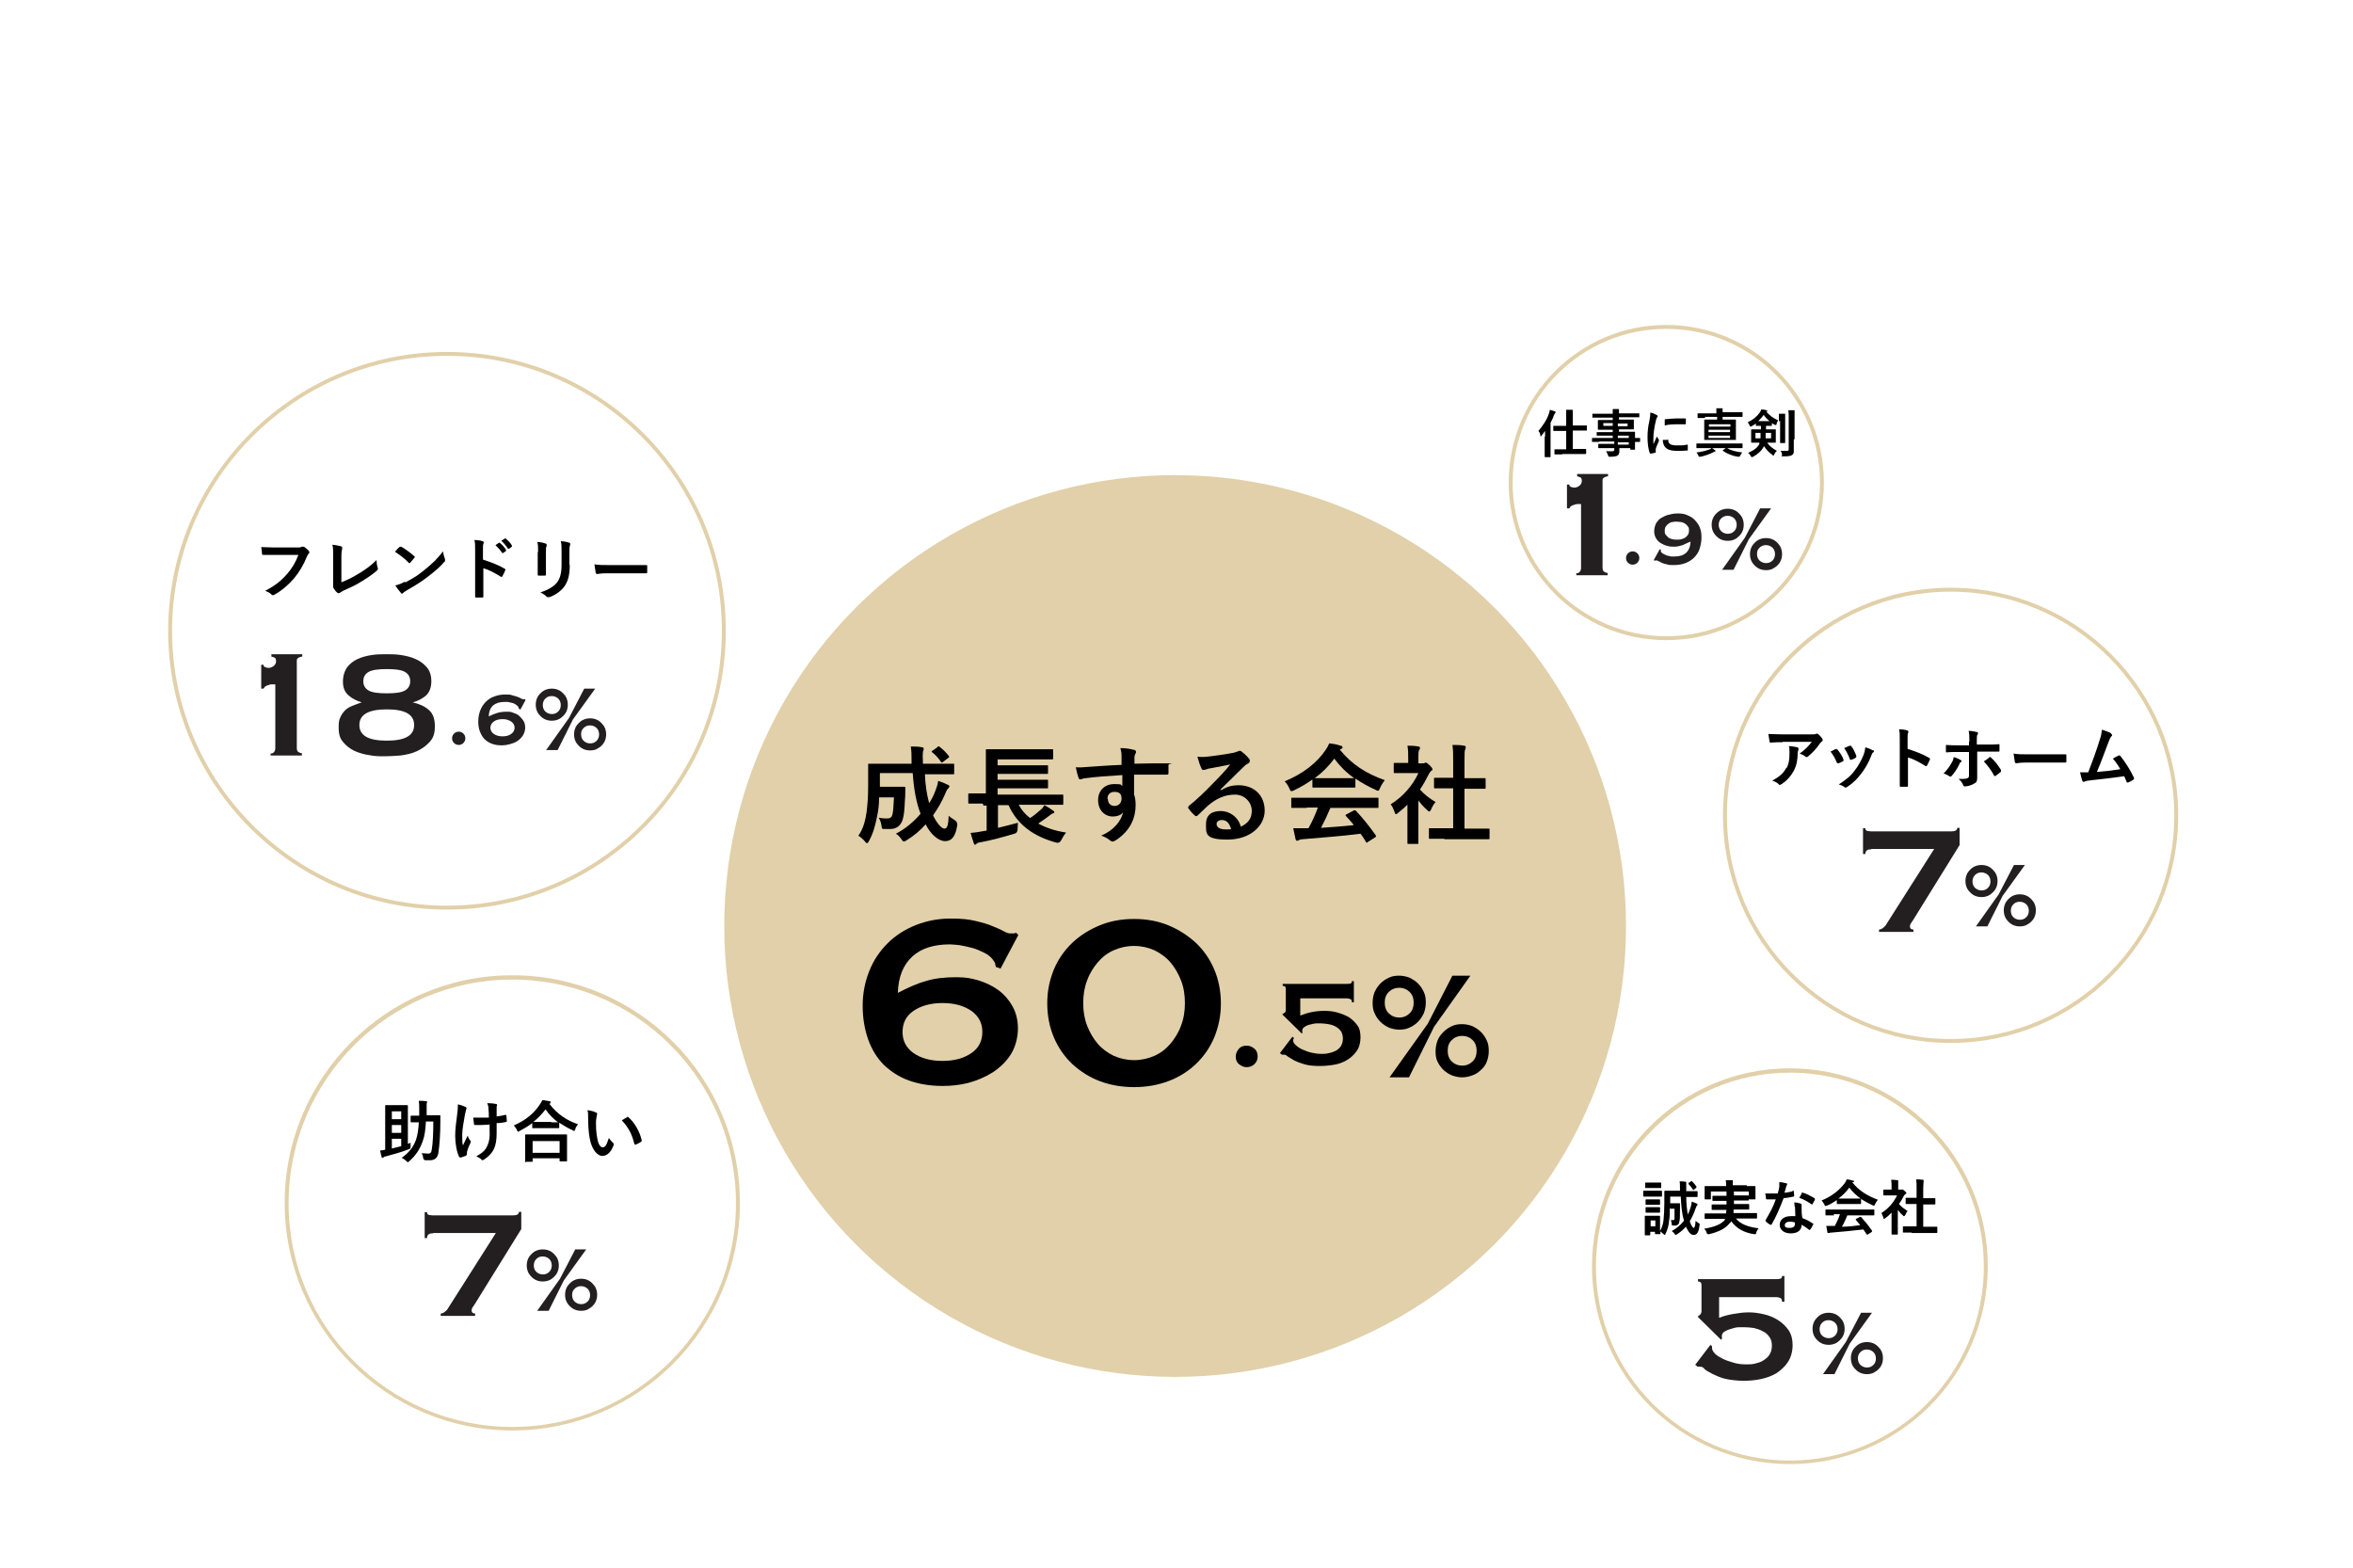 <?xml version="1.0" encoding="UTF-8"?>
<svg id="_レイヤー_2" xmlns="http://www.w3.org/2000/svg" version="1.1" viewBox="0 0 601.7 401">
  <!-- Generator: Adobe Illustrator 29.3.1, SVG Export Plug-In . SVG Version: 2.1.0 Build 151)  -->
  <defs>
    <style>
      .st0 {
        fill: #231f20;
      }

      .st1 {
        fill: #e1d0a9;
      }
    </style>
  </defs>
  <circle class="st1" cx="300.5" cy="236.8" r="115.3"/>
  <path d="M255.7,247.6l-1-.3c-.1-.3-.2-.5-.2-.8,0-.2-.2-.5-.4-.8-.5-.8-1.3-1.5-2.3-2-1-.5-2.1-1-3.2-1.3-1.1-.3-2.2-.5-3.2-.7-1-.1-1.9-.2-2.5-.2-4.1,0-7.3,1-9.6,3.1-2.3,2.1-3.6,5.2-3.7,9.3,2.5-1.3,4.9-2.4,7.1-3,2.2-.7,4.8-1,7.7-1s3.9.3,5.8.8c1.9.6,3.6,1.4,5.1,2.5,1.5,1.1,2.7,2.5,3.6,4.1.9,1.6,1.4,3.5,1.4,5.7s-.6,4.7-1.8,6.6c-1.2,1.9-2.8,3.4-4.6,4.6-1.9,1.2-4,2.1-6.2,2.7-2.3.6-4.5.8-6.7.8-3.2,0-6.1-.5-8.6-1.4-2.5-.9-4.6-2.3-6.4-4-1.8-1.8-3.1-4-4-6.5-.9-2.6-1.4-5.4-1.4-8.6s.6-6.2,1.7-8.9c1.1-2.8,2.7-5.1,4.7-7.1,2-2,4.4-3.5,7.1-4.6,2.8-1.1,5.7-1.7,8.9-1.7s4.7.2,6.4.6c1.7.4,3.2.8,4.3,1.3,1.2.5,2.2.9,2.9,1.3.7.4,1.3.6,1.7.6s.6,0,.9,0c.3,0,.5-.1.6-.2l.6.6-4.6,8.7h0ZM241,256.5c-3,0-5.5.7-7.4,2-1.9,1.3-2.8,3.1-2.8,5.4s.9,4,2.8,5.4c1.9,1.3,4.3,2,7.4,2s5.5-.7,7.4-2c1.9-1.3,2.8-3.1,2.8-5.4s-.9-4-2.8-5.4c-1.9-1.3-4.3-2-7.4-2Z"/>
  <path d="M290,235c3.1,0,6,.5,8.7,1.6,2.7,1.1,5,2.6,7.1,4.5,2,1.9,3.6,4.2,4.7,6.8,1.1,2.6,1.7,5.5,1.7,8.7s-.6,6-1.7,8.7c-1.1,2.6-2.7,4.9-4.7,6.8-2,1.9-4.4,3.4-7.1,4.4-2.7,1-5.6,1.5-8.7,1.5s-6-.5-8.7-1.5c-2.7-1-5-2.5-7.1-4.4-2-1.9-3.6-4.2-4.7-6.8-1.1-2.6-1.7-5.5-1.7-8.7s.6-6,1.7-8.7c1.1-2.6,2.7-4.9,4.7-6.8,2-1.9,4.4-3.4,7.1-4.5,2.7-1.1,5.6-1.6,8.7-1.6h0ZM290,241.9c-1.9,0-3.6.4-5.2,1.1-1.6.7-3,1.8-4.1,3.1-1.1,1.3-2.1,2.9-2.7,4.6-.7,1.8-1,3.7-1,5.8s.3,4,1,5.8c.7,1.8,1.6,3.3,2.7,4.6,1.1,1.3,2.5,2.3,4.1,3.1,1.6.7,3.3,1.1,5.2,1.1s3.6-.4,5.2-1.1c1.6-.7,3-1.8,4.1-3.1,1.1-1.3,2.1-2.9,2.7-4.6.7-1.8,1-3.7,1-5.8s-.3-4-1-5.8c-.7-1.8-1.6-3.3-2.7-4.6-1.1-1.3-2.5-2.3-4.1-3.1-1.6-.7-3.3-1.1-5.2-1.1h0Z"/>
  <path d="M316,270.2c0-.8.3-1.4.8-2s1.2-.8,2-.8,1.4.3,2,.8.8,1.2.8,2-.3,1.4-.8,1.9-1.2.8-2,.8-1.4-.3-2-.8-.8-1.2-.8-1.9Z"/>
  <path d="M330.7,265.8c0,0,0,.1,0,.2,0,0,0,.2,0,.2,0,.3.2.7.7,1.1.4.4,1,.8,1.7,1.1.7.3,1.4.6,2.3.8.9.2,1.7.3,2.5.3s1.2,0,1.9-.2c.6-.1,1.2-.3,1.8-.6.5-.3,1-.7,1.3-1.2.3-.5.5-1.1.5-1.9s-.2-1.4-.5-1.9c-.4-.5-.8-.9-1.4-1.2-.5-.3-1.2-.5-1.8-.6-.7-.1-1.3-.2-1.9-.2s-.7,0-1.2,0c-.5,0-1.1.2-1.6.3-.5.1-1,.3-1.4.6-.4.2-.6.6-.6,1s0,.3.1.4l-.2.3-5-4.9c.3-.2.5-.4.7-.5.1-.1.2-.3.2-.6v-5.5c0-.5-.3-.7-.8-.7v-.5h16.5c.3,0,.6,0,.8-.1.3,0,.4-.3.4-.6h.5v5.4h-.5c0-.5-.1-.7-.4-.8-.3-.1-.5-.2-.8-.2h-12v4.4c1-.4,2-.7,3-.9,1-.2,2.1-.3,3.2-.3s2.1.1,3.2.4c1.1.3,2.1.7,3,1.2.9.6,1.6,1.3,2.2,2.1s.8,1.9.8,3.1-.3,2.6-1,3.5c-.7,1-1.5,1.7-2.5,2.3-1,.6-2.1,1-3.4,1.2-1.2.2-2.4.3-3.6.3s-2.7-.1-3.7-.4c-1-.3-1.9-.6-2.7-1-.9-.5-1.5-.9-1.8-1.1-.3-.3-.6-.4-.8-.4s-.1,0-.2,0c-.1,0-.2,0-.4,0l-.5-.4,3.2-4.2.4.4h0Z"/>
  <path d="M357.8,249.5c.9,0,1.8.2,2.6.5.8.4,1.5.8,2.2,1.5.6.6,1.1,1.3,1.5,2.2.4.8.5,1.7.5,2.7s-.2,1.9-.5,2.7c-.4.8-.8,1.5-1.5,2.2s-1.3,1.1-2.2,1.5c-.8.4-1.7.5-2.6.5s-1.8-.2-2.6-.5c-.8-.4-1.5-.8-2.2-1.5s-1.1-1.3-1.5-2.2c-.4-.8-.5-1.7-.5-2.7s.2-1.9.5-2.7c.4-.8.8-1.5,1.5-2.2.6-.6,1.3-1.1,2.2-1.5.8-.4,1.7-.5,2.6-.5ZM357.8,252.6c-1.1,0-2,.4-2.7,1.1-.7.7-1,1.6-1,2.7s.3,2,1,2.7c.7.7,1.6,1.1,2.7,1.1s2-.4,2.7-1.1c.7-.7,1-1.6,1-2.7s-.3-2-1-2.7c-.7-.7-1.6-1.1-2.7-1.1ZM355.4,275.4l9.7-13.6,6.3-12.3h4.6l-9.3,13.1-6.4,12.9h-5ZM373.9,261.9c.9,0,1.8.2,2.6.5.8.4,1.5.8,2.2,1.5.6.6,1.1,1.3,1.5,2.2.4.8.5,1.7.5,2.7s-.2,1.9-.5,2.7-.8,1.5-1.5,2.1c-.6.6-1.3,1.1-2.2,1.4-.8.3-1.7.5-2.6.5s-1.8-.2-2.6-.5c-.8-.3-1.5-.8-2.2-1.4-.6-.6-1.1-1.3-1.5-2.1-.4-.8-.5-1.7-.5-2.7s.2-1.9.5-2.7.8-1.5,1.5-2.2c.6-.6,1.3-1.1,2.2-1.5.8-.4,1.7-.5,2.6-.5ZM373.9,264.9c-1.1,0-2,.4-2.7,1.1-.7.7-1,1.6-1,2.7s.3,2,1,2.7c.7.7,1.6,1.1,2.7,1.1s2-.4,2.7-1.1c.7-.7,1-1.6,1-2.7s-.3-2-1-2.7c-.7-.7-1.6-1.1-2.7-1.1Z"/>
  <path d="M236.5,197.7c.1,3,.5,5.5,1.1,7.7.7-1.1,1.2-2.1,1.6-3.2.3-.8.6-1.6.7-2.5,1,.3,1.9.7,2.5,1,.3.1.4.3.4.4s-.2.4-.4.6c-.2.2-.4.5-.7,1.3-.8,1.9-1.9,3.8-3.1,5.5,1,2.1,2.2,3.4,2.9,3.4s1-.8,1.1-3.3c.4.4,1,.8,1.5,1.1.5.3.7.7.7,1.2-.4,2.9-1.4,4.2-3.1,4.2s-3.7-1.7-5-4.3c-1.4,1.6-3.1,3-4.9,4.1-.3.2-.5.3-.7.3s-.3-.2-.6-.6c-.4-.6-.9-1.1-1.4-1.4,2.5-1.3,4.6-3.1,6.3-5.1-1.1-2.9-1.7-6.1-2-10.4h-8.4v3.5h3.9c1.7,0,2.1,0,2.3,0,.3,0,.3,0,.3.4,0,1,0,2.2-.1,3-.1,2.3-.2,3.8-.6,5.1-.5,1.4-1.5,2.3-3.2,2.3s-.9,0-1.4,0c-.6,0-.7,0-.8-.9-.1-.8-.4-1.5-.7-2,1,.2,1.6.2,2.2.2s1.1-.2,1.3-1c.2-.7.3-2.2.4-4.4h-3.8c0,1.9-.2,3.4-.5,4.8-.4,2-.9,4.2-2.1,6.4-.2.4-.3.5-.5.5s-.3-.1-.5-.4c-.5-.6-1.2-1.2-1.7-1.5,1.3-1.8,1.8-4,2.1-6,.2-1.7.4-3.6.4-6.6s0-5.3,0-5.5c0-.3,0-.3.3-.3s1.1,0,3.6,0h7.2v-.6c0-1.8,0-2.5-.2-3.8,1,0,2,0,2.9.2.3,0,.4.2.4.3s0,.4-.1.5c-.1.3-.2.9-.1,2.7v.7h4.1c2.6,0,3.5,0,3.6,0,.3,0,.3,0,.3.3v2.1c0,.3,0,.3-.3.3s-1.1,0-3.6,0h-4,0ZM239.7,191c.3-.2.4-.2.6,0,.8.6,1.6,1.4,2.3,2.3.2.2.2.3-.1.5l-1.3,1c-.2.1-.3.2-.4.2s-.1,0-.2-.2c-.7-1-1.4-1.8-2.2-2.4-.1-.1-.2-.2-.2-.2s0-.1.2-.2l1.3-.9h0Z"/>
  <path d="M251.3,205.5c-2.4,0-3.3,0-3.4,0-.2,0-.3,0-.3-.3v-2c0-.3,0-.3.3-.3s1,0,3.4,0h.8v-7.9c0-2,0-2.9,0-3.1,0-.3,0-.3.3-.3s1.1,0,3.8,0h9.1c2.6,0,3.5,0,3.7,0,.3,0,.3,0,.3.3v2c0,.2,0,.3-.3.3s-1.1,0-3.7,0h-10.2v1.5h9.1c2.5,0,3.4,0,3.5,0,.3,0,.3,0,.3.3v1.6c0,.3,0,.3-.3.3s-1,0-3.5,0h-9.1v1.5h9.1c2.5,0,3.3,0,3.5,0,.3,0,.3,0,.3.3v1.6c0,.3,0,.3-.3.3s-1,0-3.5,0h-9.1v1.6h13.1c2.4,0,3.2,0,3.4,0,.3,0,.3,0,.3.3v2c0,.3,0,.3-.3.3s-1,0-3.4,0h-7.7c.7,1.3,1.7,2.5,2.9,3.4,1.1-.7,2-1.5,2.8-2.2.4-.3.6-.7.9-1.1.9.5,1.5.9,2.2,1.4.2.1.3.2.3.4s-.1.2-.3.3c-.2,0-.5.2-1,.6-.8.6-1.7,1.3-2.8,2,2,1.1,4.4,1.9,7.1,2.3-.4.5-.8,1.1-1.2,1.9-.3.6-.7.8-1.2.7-6-1.6-10.1-4.7-12.3-9.6h-2.7v5.8c1.6-.4,3.3-.8,5.1-1.3,0,.5-.1,1.1-.1,1.7s-.3,1-.8,1.1c-3,.9-6,1.7-8.7,2.2-.4,0-.8.2-1,.4-.1.1-.2.2-.4.2s-.2-.1-.3-.4c-.3-.8-.6-1.9-.8-2.6,1.1-.1,2-.2,2.9-.4l1.2-.2v-6.4h-.8Z"/>
  <path d="M286.8,193.3c0-.8-.1-1.2-.3-2,1.2,0,2.5.2,3.2.4.5,0,.8.3.8.5s0,.4-.2.6c0,.2-.2.4-.2.8,0,.4,0,.7,0,1.7,2.9-.1,5.7-.1,8.3-.1s.4,0,.4.4c0,.7,0,1.4,0,2.1,0,.3-.1.4-.5.4-2.8,0-5.5,0-8.3,0,0,1.7,0,3.4,0,5.1.3.7.4,1.8.4,2.7,0,3.2-1.3,6.4-4.8,8.8-.5.3-.8.5-1.1.5s-.5-.2-.8-.4c-.6-.5-1.4-.9-2.1-1.1,3.2-1.4,5.1-3.7,5.6-6-.5.8-1.7,1.1-2.6,1.1-2.1,0-3.8-1.6-3.8-4.2s1.9-4.1,4.1-4.1,1.6.2,2.1.5c0-1,0-1.9,0-2.8-3.4.2-7.3.5-9.4.8-.6,0-1,.3-1.3.3s-.4-.1-.5-.4c-.2-.5-.5-1.6-.7-2.7,1,.1,1.9,0,3.3-.1,1.7-.1,5.2-.4,8.4-.5,0-.8,0-1.5,0-2.3h0ZM283.3,204.3c0,1.2.8,1.8,1.7,1.8s1.8-.6,1.8-1.9-.7-1.7-1.8-1.7-1.8.6-1.8,1.8h0Z"/>
  <path d="M312.4,202c1.5-.9,2.8-1.2,4.3-1.2,4,0,6.7,2.6,6.7,6.5s-3.7,7.4-9.5,7.4-5.5-1.5-5.5-4,1.7-3.3,3.8-3.3,4.4,1.4,5.1,4c1.9-.9,2.8-2.1,2.8-4.1s-1.7-4.1-4.3-4.1-4.8,1-7,2.9c-.8.7-1.5,1.5-2.4,2.3-.2.2-.3.3-.5.3s-.2,0-.4-.2c-.6-.5-1.2-1.2-1.6-1.8-.2-.2,0-.4.1-.6,2.1-1.7,4-3.5,6.4-6,1.7-1.7,3-3.1,4.2-4.6-1.6.3-3.6.7-5.2,1-.4,0-.7.2-1.1.3-.1,0-.4.1-.5.1-.3,0-.5-.1-.6-.5-.3-.6-.6-1.4-1-2.9.8.1,1.7.1,2.5,0,1.7-.2,4.1-.5,6.2-.9.7-.1,1.2-.3,1.5-.4.1,0,.4-.2.5-.2.3,0,.4,0,.6.2.8.6,1.4,1.2,1.8,1.7.2.2.3.4.3.7s-.2.5-.5.7c-.5.2-.7.4-1.2.9-2,1.9-3.8,3.8-5.9,5.8h0c0,0,0,0,0,0ZM312.4,209.7c-.8,0-1.3.5-1.3,1,0,.8.7,1.4,2.4,1.4s.8,0,1.3-.1c-.4-1.5-1.2-2.3-2.3-2.3h0Z"/>
  <path d="M335.8,199.2c-1.5,1.1-3.2,2.1-4.9,2.9-.3.2-.5.2-.7.2s-.3-.2-.5-.7c-.3-.7-.7-1.3-1.2-1.8,4.7-1.9,8.3-4.8,10.4-7.9.5-.7.7-1.1,1-1.8,1.1.1,2.1.3,2.9.6.3,0,.5.2.5.4s0,.3-.3.4c-.2,0-.3.2-.4.2,3.1,3.8,6.7,6.1,11.5,7.8-.5.7-.9,1.3-1.2,2-.2.5-.3.7-.5.7s-.3,0-.6-.2c-1.8-.8-3.6-1.8-5.2-2.9v2c0,.3,0,.3-.3.3s-.9,0-3.1,0h-4.2c-2.2,0-2.9,0-3.1,0-.3,0-.3,0-.3-.3v-2.1h0ZM334.1,206.6c-2.6,0-3.4,0-3.6,0-.3,0-.3,0-.3-.3v-2c0-.3,0-.3.3-.3s1,0,3.6,0h14.5c2.6,0,3.4,0,3.6,0,.3,0,.3,0,.3.3v2c0,.3,0,.3-.3.3s-1,0-3.6,0h-8.4c-.7,1.7-1.5,3.4-2.4,5.1,2.8-.2,5.8-.4,8.4-.7-.6-.8-1.3-1.5-2-2.3-.2-.2-.2-.3.2-.5l1.7-.9c.3-.2.4-.1.6,0,1.8,1.9,3.4,3.9,5.1,6.3.1.2.1.3-.1.5l-1.9,1.2c-.2.1-.2.2-.3.2s-.1,0-.2-.2c-.5-.8-.9-1.5-1.4-2.1-4.5.6-10.1,1-14.7,1.4-.4,0-.8.1-1,.2-.1.1-.3.2-.5.2s-.3-.1-.4-.4c-.2-.9-.4-1.8-.6-2.8,1,0,1.9,0,3,0,.3,0,.6,0,.9,0,1-1.8,1.8-3.6,2.4-5.3h-2.8,0ZM343.4,199c1.8,0,2.6,0,2.9,0-2-1.4-3.7-3.1-5.1-5-1.4,1.9-3.1,3.6-5,5,.2,0,1,0,3,0h4.2Z"/>
  <path d="M360.2,205.5c-.8.8-1.7,1.6-2.6,2.3-.3.2-.4.4-.6.4s-.3-.2-.4-.6c-.3-.8-.6-1.5-1-1.9,3.2-2,5.7-4.9,7.1-8h-3.1c-2.1,0-2.7,0-2.9,0-.3,0-.3,0-.3-.3v-2c0-.3,0-.3.3-.3s.8,0,2.9,0h.5v-1.1c0-1.4,0-2.3-.2-3.3,1,0,1.8,0,2.8.2.3,0,.4.2.4.3,0,.2,0,.4-.2.6-.2.3-.2.8-.2,2.2v1.2h1.1c.2,0,.4,0,.5-.1.1,0,.2-.1.3-.1.2,0,.4.2,1,.7.5.5.7.8.7,1s0,.3-.3.4c-.2.2-.4.4-.6.8-.7,1.4-1.4,2.7-2.3,4,1.1,1.2,2.3,2.2,4,3.2-.4.4-.8,1.1-1.1,1.8-.2.4-.3.6-.5.6s-.3-.1-.5-.3c-.9-.8-1.7-1.7-2.3-2.5v7.6c0,2,0,3.1,0,3.2,0,.3,0,.3-.3.3h-2.2c-.3,0-.3,0-.3-.3s0-1.2,0-3.2v-6.5h0ZM369.3,214.5c-2.6,0-3.5,0-3.6,0-.3,0-.3,0-.3-.3v-2.1c0-.3,0-.3.3-.3s1.1,0,3.6,0h2.3v-10.2h-1.2c-2.4,0-3.3,0-3.4,0-.2,0-.3,0-.3-.3v-2.1c0-.3,0-.3.3-.3s1,0,3.4,0h1.2v-4.3c0-1.9,0-2.9-.2-4.1,1,0,2.1,0,3,.2.2,0,.4.1.4.3,0,.2,0,.4-.1.6-.2.3-.2,1-.2,3v4.4h1.7c2.4,0,3.3,0,3.4,0,.3,0,.3,0,.3.3v2.1c0,.3,0,.3-.3.3s-1,0-3.4,0h-1.7v10.2h2.5c2.6,0,3.5,0,3.6,0,.3,0,.3,0,.3.3v2.1c0,.3,0,.3-.3.3s-1,0-3.6,0h-7.6,0Z"/>
  <path class="st1" d="M426.1,163.7c-22.2,0-40.3-18.1-40.3-40.3s18.1-40.3,40.3-40.3,40.3,18.1,40.3,40.3-18.1,40.3-40.3,40.3ZM426.1,84.1c-21.7,0-39.3,17.6-39.3,39.3s17.6,39.3,39.3,39.3,39.3-17.6,39.3-39.3-17.6-39.3-39.3-39.3Z"/>
  <path class="st0" d="M403,146.6c.3,0,.6,0,.9-.3.2-.2.4-.5.4-1.1v-16.3c-.2,0-.5,0-.8,0-.3,0-.6,0-.9.2-.3,0-.6.2-.8.3-.2.1-.4.4-.5.6h-.6v-6.1h.6c0,.3.1.5.4.6.3.1.6.2.8.2.6,0,1-.2,1.4-.5.4-.3.6-.8.6-1.2s-.1-.7-.3-.9c-.2-.1-.5-.2-.9-.3v-.6h7.9v.6c-.4,0-.7.2-1,.3-.3.2-.4.4-.4.7v22.3c0,.6.1.9.4,1.1.3.2.6.3.9.3v.6h-8v-.6h0Z"/>
  <path class="st0" d="M415.8,142.7c0-.5.2-.9.5-1.2s.7-.5,1.2-.5.9.2,1.2.5.5.7.5,1.2-.2.9-.5,1.2-.7.5-1.2.5-.9-.2-1.2-.5-.5-.7-.5-1.2Z"/>
  <path class="st0" d="M424.4,140.5h.3c0,.2,0,.3,0,.4,0,.1,0,.2.1.3.2.2.4.4.7.5.3.2.6.3.9.4.3,0,.6.2,1,.2.3,0,.6,0,.9,0,2.5,0,3.9-1.3,4-3.8-.7.3-1.4.6-2,.9-.7.2-1.4.4-2.1.4s-1.2,0-1.8-.2c-.6-.1-1.2-.4-1.7-.7-.5-.3-.9-.7-1.2-1.2-.3-.5-.5-1.1-.5-1.8s.2-1.5.5-2.1c.4-.6.8-1.1,1.4-1.4s1.2-.7,2-.8c.7-.2,1.4-.3,2.2-.3s1.7.1,2.5.5c.7.3,1.4.7,1.9,1.3s1,1.2,1.2,1.9c.3.7.4,1.6.4,2.5s-.2,2-.5,2.9c-.3.9-.8,1.6-1.4,2.2-.6.6-1.4,1.1-2.2,1.4s-1.8.5-2.9.5-1.4,0-1.9-.2c-.5-.1-.9-.2-1.3-.4-.3-.2-.6-.3-.8-.4s-.4-.2-.5-.2-.3,0-.5.1l-.2-.2,1.5-2.7h0ZM428.8,133.4c-.4,0-.8,0-1.1.1-.4,0-.7.2-1,.4-.3.2-.5.4-.7.7-.2.3-.3.6-.3,1.1s0,.8.3,1.1.4.5.7.7c.3.2.6.3,1,.4s.8.1,1.1.1.8,0,1.1-.1.7-.2,1-.4c.3-.2.5-.4.7-.7s.3-.6.3-1.1,0-.8-.3-1.1c-.2-.3-.4-.5-.7-.7-.3-.2-.6-.3-1-.4-.4,0-.8-.1-1.1-.1Z"/>
  <path class="st0" d="M441.8,130.1c.6,0,1.1.1,1.6.3s.9.5,1.3.9c.4.4.7.8.9,1.3.2.5.3,1,.3,1.6s-.1,1.1-.3,1.6c-.2.5-.5.9-.9,1.3-.4.4-.8.7-1.3.9-.5.2-1,.3-1.6.3s-1.1-.1-1.6-.3c-.5-.2-.9-.5-1.3-.9-.4-.4-.7-.8-.9-1.3-.2-.5-.3-1-.3-1.6s.1-1.1.3-1.6c.2-.5.5-.9.9-1.3.4-.4.8-.7,1.3-.9.5-.2,1-.3,1.6-.3ZM441.8,131.9c-.7,0-1.2.2-1.7.7-.4.4-.6,1-.6,1.6s.2,1.2.6,1.6c.4.4,1,.7,1.7.7s1.2-.2,1.7-.7c.4-.4.6-1,.6-1.6s-.2-1.2-.6-1.6c-.4-.4-1-.7-1.7-.7ZM440.3,145.8l5.9-8.3,3.9-7.5h2.8l-5.7,7.9-3.9,7.8h-3ZM451.6,137.6c.6,0,1.1.1,1.6.3.5.2.9.5,1.3.9.4.4.7.8.9,1.3.2.5.3,1,.3,1.6s-.1,1.1-.3,1.6-.5.9-.9,1.3c-.4.4-.8.6-1.3.9-.5.2-1,.3-1.6.3s-1.1-.1-1.6-.3-.9-.5-1.3-.9c-.4-.4-.7-.8-.9-1.3s-.3-1-.3-1.6.1-1.1.3-1.6c.2-.5.5-.9.9-1.3.4-.4.8-.7,1.3-.9s1-.3,1.6-.3ZM451.6,139.4c-.7,0-1.2.2-1.7.7s-.6,1-.6,1.6.2,1.2.6,1.6c.4.4,1,.7,1.7.7s1.2-.2,1.7-.7c.4-.4.6-1,.6-1.6s-.2-1.2-.6-1.6c-.4-.4-1-.7-1.7-.7Z"/>
  <path d="M395.1,111.6c0-.4,0-.9,0-1.4-.3.4-.6.8-.9,1.2,0,.1-.2.2-.2.2s-.1,0-.1-.2c0-.5-.3-1-.5-1.2,1.1-1.3,2.2-2.9,2.7-4.5.1-.3.2-.6.2-.9.5.1,1,.3,1.3.4.1,0,.2.1.2.2s0,.2-.1.2c0,0-.1.2-.3.5-.2.6-.5,1.3-.9,2v6.7c0,1.3,0,2,0,2,0,.1,0,.1-.2.1h-1.1c-.1,0-.2,0-.2-.1s0-.7,0-2v-3.1h0ZM399.4,116.2c-1.3,0-1.7,0-1.8,0-.1,0-.1,0-.1-.2v-1c0-.1,0-.1.1-.1s.5,0,1.8,0h1.1v-4.7h-1.4c-1.3,0-1.8,0-1.8,0-.1,0-.1,0-.1-.2v-1c0-.1,0-.1.1-.1s.5,0,1.8,0h1.4v-2.1c0-.9,0-1.4,0-2,.5,0,1.1,0,1.5,0,.1,0,.2,0,.2.1,0,0,0,.2,0,.3,0,.2,0,.5,0,1.5v2.1h1.7c1.3,0,1.8,0,1.8,0,.1,0,.1,0,.1.1v1c0,.1,0,.2-.1.2s-.5,0-1.8,0h-1.7v4.7h1.4c1.3,0,1.7,0,1.8,0,.1,0,.2,0,.2.1v1c0,.1,0,.2-.2.2s-.5,0-1.8,0h-4,0Z"/>
  <path d="M408.8,113c-1.2,0-1.6,0-1.6,0-.1,0-.1,0-.1-.1v-.8c0-.1,0-.1.1-.1s.5,0,1.6,0h3.6v-.6h-2.2c-1.3,0-1.7,0-1.8,0-.1,0-.1,0-.1-.1v-.7c0-.1,0-.1.1-.1s.5,0,1.8,0h2.2v-.6h-1.7c-1.3,0-1.8,0-1.9,0-.1,0-.2,0-.2-.2s0-.3,0-.7v-.7c0-.4,0-.6,0-.7,0-.1,0-.2.2-.2s.5,0,1.9,0h1.7v-.6h-3.4c-1.2,0-1.6,0-1.7,0-.1,0-.1,0-.1-.1v-.8c0-.1,0-.1.1-.1s.5,0,1.7,0h3.4c0-.5,0-.9,0-1.2.5,0,.9,0,1.4,0,.1,0,.2,0,.2.1s0,.2,0,.3c0,.1,0,.3,0,.7h3.4c1.2,0,1.6,0,1.7,0,.1,0,.1,0,.1.1v.8c0,.1,0,.1-.1.1s-.5,0-1.7,0h-3.4v.6h1.8c1.3,0,1.8,0,1.9,0,.1,0,.1,0,.1.2s0,.3,0,.7v.7c0,.4,0,.6,0,.7,0,.1,0,.2-.1.2s-.6,0-1.9,0h-1.8v.6h2.2c1.3,0,1.8,0,1.8,0,.1,0,.1,0,.1.1s0,.4,0,1.2v.3c.8,0,1.1,0,1.2,0,.1,0,.1,0,.1.1v.8c0,.1,0,.1-.1.1s-.4,0-1.2,0v.7c0,.8,0,1.1,0,1.2,0,.1,0,.1-.1.1h-1c-.1,0-.1,0-.1-.1v-.3h-2.8c0,.2,0,.5,0,.7,0,.6-.1,1-.5,1.2-.3.2-.9.3-1.9.3-.4,0-.4,0-.5-.4-.1-.3-.3-.7-.5-1,.5,0,.9,0,1.4,0,.6,0,.7-.1.7-.5v-.3h-2.2c-1.3,0-1.8,0-1.8,0-.1,0-.1,0-.1-.2v-.7c0-.1,0-.2.1-.2s.5,0,1.8,0h2.2v-.6h-3.6ZM412.4,108.9v-.7h-2.4v.7h2.4ZM416.2,108.3h-2.5v.7h2.5v-.7ZM413.7,111.4v.6h2.8v-.6h-2.8ZM416.5,113.7v-.6h-2.8v.6h2.8Z"/>
  <path d="M423.6,106.1c.2.1.3.2.3.3s0,.1-.2.4c-.1.2-.2.4-.3.9-.4,1.7-.6,3.3-.6,4.3s0,1.1,0,1.6c.3-.6.5-1.1.9-2,.1.3.3.5.5.8,0,0,0,.1,0,.2,0,0,0,.1,0,.2-.3.7-.6,1.3-.8,2,0,0,0,.2,0,.4s0,.3,0,.4,0,.1-.2.2c-.3,0-.7.2-1.1.2,0,0-.1,0-.2-.1-.4-.9-.6-2.6-.6-4s.1-2.7.5-4.4c.2-1,.2-1.4.2-2,.6.1,1,.3,1.4.5h0ZM426.5,112.4c.1,0,.1,0,.1.2,0,.9.7,1.3,2.2,1.3s1.7,0,2.6-.2c.1,0,.2,0,.2.2,0,.3,0,.8,0,1.1s0,.2-.2.2c-.9.1-1.6.1-2.2.1-2,0-2.9-.3-3.5-1.1-.3-.4-.5-1.1-.5-1.7h1.2q0-.1,0-.1ZM425.7,107.4c0-.2,0-.2.2-.2.8-.1,2.3-.2,2.9-.2s1.4,0,2,0c.3,0,.3,0,.3.2,0,.4,0,.8,0,1.1,0,.1,0,.2-.2.2-.8,0-1.5,0-2.2,0s-1.8,0-3,.3c0-.7,0-1.1,0-1.3h0Z"/>
  <path d="M435.6,114.6c-1.2,0-1.6,0-1.7,0-.1,0-.1,0-.1-.2v-.9c0-.1,0-.1.1-.1s.5,0,1.7,0h8.2c1.2,0,1.6,0,1.7,0,.1,0,.1,0,.1.1v.9c0,.1,0,.2-.1.2s-.5,0-1.7,0h-2.1c.9.6,2.2.9,3.8,1.1-.2.3-.4.6-.5.8-.1.3-.2.3-.3.3s-.2,0-.3,0c-1.4-.2-2.8-.8-3.8-1.5-.1,0-.1,0,0-.2l.7-.5h-3.5c.2.1.5.3.7.5.1,0,.2.2.2.2s0,.1-.2.2c-.1,0-.3.1-.5.2-.7.4-1.9.8-3.1,1.1-.1,0-.3,0-.3,0-.1,0-.2,0-.3-.3-.1-.3-.3-.6-.5-.8,1.2-.1,2.6-.5,3.4-.8.1,0,.3-.1.4-.3h-1.9,0ZM435.9,106.9c-1.2,0-1.6,0-1.7,0-.1,0-.1,0-.1-.2v-.9c0-.1,0-.1.1-.1s.5,0,1.7,0h3c0-.5,0-.9,0-1.3.5,0,1,0,1.4,0,.1,0,.2,0,.2.1s0,.1,0,.2c0,.1,0,.3,0,.7h0c0,0,3.3,0,3.3,0,1.2,0,1.6,0,1.7,0,.1,0,.1,0,.1.1v.9c0,.1,0,.2-.1.2s-.5,0-1.7,0h-3.3v.7h1.5c1.3,0,1.7,0,1.8,0,.1,0,.1,0,.1.1s0,.5,0,1.3v2.4c0,.9,0,1.2,0,1.3,0,.1,0,.1-.1.1s-.5,0-1.8,0h-4.2c-1.3,0-1.8,0-1.8,0-.1,0-.2,0-.2-.1s0-.5,0-1.3v-2.4c0-.9,0-1.2,0-1.3,0-.1,0-.1.2-.1s.5,0,1.8,0h1.3v-.7h-3ZM437,108.5v.6h5.5v-.6h-5.5ZM442.4,110.5v-.6h-5.5v.6h5.5ZM442.4,111.4h-5.5v.6h5.5v-.6Z"/>
  <path d="M451.6,105.2c.9,1,1.6,1.6,3.1,2.3-.2.3-.3.5-.4.9,0,.2-.1.3-.2.3s-.2,0-.3-.1c-.3-.1-.5-.3-.7-.4v.6c0,.1,0,.1-.1.1s-.4,0-1.2,0h-.2v.9h.7c1.2,0,1.6,0,1.7,0,.1,0,.1,0,.1.1s0,.3,0,1v1.2c0,.7,0,.9,0,1,0,.1,0,.1-.1.1s-.5,0-1.7,0h-.4c.6.9,1.4,1.5,2.5,2.1-.3.2-.5.5-.7.9-.1.2-.1.3-.2.3s-.1,0-.3-.2c-.9-.6-1.6-1.4-2.1-2.2-.6,1.1-1.5,2-2.8,2.7-.1,0-.2.1-.3.1-.1,0-.2,0-.3-.3-.2-.3-.4-.6-.7-.8,1.5-.6,2.5-1.4,2.9-2.3v-.3c.1,0-.3,0-.3,0-1.2,0-1.6,0-1.6,0-.1,0-.2,0-.2-.1s0-.3,0-1v-1.2c0-.7,0-.9,0-1,0-.1,0-.1.2-.1s.5,0,1.6,0h.7v-.9c-.8,0-1.1,0-1.2,0-.1,0-.1,0-.1-.1v-.5c-.4.3-.7.5-1.1.7-.1,0-.2.1-.3.1s-.1,0-.2-.3c-.1-.3-.3-.6-.5-.8,1.3-.6,2.4-1.5,3.1-2.5.2-.3.3-.5.4-.8.5,0,.9.1,1.3.2.1,0,.2,0,.2.2s0,.1-.1.2h0c0,0,0,0,0,0ZM450.2,112.1c0-.4,0-.9,0-1.4h-1.3v1.4h1.2ZM452.5,107.7c-.5-.4-1-.9-1.5-1.6-.4.6-.9,1.1-1.4,1.6h2.9ZM452.8,110.7h-1.3c0,.5,0,.9,0,1.4h1.4v-1.4h0ZM454.9,107.8c0-.9,0-1.3,0-2,.5,0,.9,0,1.4,0,.1,0,.2,0,.2.1s0,.2,0,.3c0,.2,0,.5,0,1.4v3.7c0,1.1,0,1.7,0,1.8,0,.1,0,.2-.1.2h-1.1c-.1,0-.1,0-.1-.2s0-.6,0-1.8v-3.7h0ZM458.7,112.4c0,.9,0,2,0,2.7s0,1-.5,1.3c-.4.2-.8.3-2,.3s-.4-.1-.5-.4c0-.4-.2-.8-.4-1,.5,0,.9,0,1.5,0s.6-.1.6-.5v-8c0-.9,0-1.3-.1-1.9.5,0,.9,0,1.4,0,.1,0,.2,0,.2.1,0,.1,0,.2,0,.3,0,.2,0,.4,0,1.3v5.7h0Z"/>
  <path class="st1" d="M457.7,374.4c-27.9,0-50.6-22.7-50.6-50.6s22.7-50.6,50.6-50.6,50.6,22.7,50.6,50.6-22.7,50.6-50.6,50.6ZM457.7,274.3c-27.3,0-49.6,22.2-49.6,49.6s22.2,49.6,49.6,49.6,49.6-22.2,49.6-49.6-22.2-49.6-49.6-49.6Z"/>
  <path class="st0" d="M437.8,344.3c0,0,0,.1,0,.2,0,0,0,.2,0,.3,0,.4.3.9.8,1.4.5.5,1.2.9,2,1.3.8.4,1.8.7,2.8,1,1,.3,2.1.4,3.1.4s1.5,0,2.3-.2,1.5-.4,2.1-.8c.6-.4,1.2-.8,1.6-1.5.4-.6.6-1.4.6-2.3s-.2-1.7-.7-2.3c-.4-.6-1-1.1-1.7-1.4-.7-.4-1.4-.6-2.2-.8-.8-.1-1.6-.2-2.3-.2s-.8,0-1.5,0c-.7,0-1.3.2-2,.4-.7.2-1.2.4-1.7.7-.5.3-.7.7-.7,1.2s0,.3.1.5l-.3.4-6-5.9c.4-.3.7-.5.8-.7s.2-.4.2-.7v-6.7c0-.6-.3-.9-.9-.9v-.6h20c.4,0,.7,0,1-.1.3,0,.5-.3.5-.7h.6v6.6h-.6c0-.6-.2-.9-.5-1-.3-.1-.6-.2-1-.2h-14.6v5.3c1.2-.5,2.5-.8,3.7-1,1.2-.2,2.5-.4,3.9-.4s2.6.2,3.9.5c1.3.3,2.5.8,3.6,1.5s2,1.6,2.7,2.6c.7,1.1,1,2.3,1,3.8s-.4,3.1-1.2,4.3c-.8,1.2-1.8,2.1-3,2.9-1.2.7-2.6,1.2-4.1,1.5-1.5.3-2.9.4-4.3.4s-3.3-.2-4.6-.5c-1.3-.3-2.3-.8-3.2-1.2-1.1-.6-1.9-1-2.2-1.4s-.7-.5-1-.5-.2,0-.3,0c-.1,0-.3,0-.4,0l-.6-.5,3.9-5.1.4.4h0Z"/>
  <path class="st0" d="M467.6,335.7c.6,0,1.1.1,1.6.3.5.2.9.5,1.3.9s.7.8.9,1.3c.2.5.3,1,.3,1.6s-.1,1.1-.3,1.6c-.2.5-.5.9-.9,1.3-.4.4-.8.7-1.3.9-.5.2-1,.3-1.6.3s-1.1-.1-1.6-.3c-.5-.2-.9-.5-1.3-.9-.4-.4-.7-.8-.9-1.3-.2-.5-.3-1-.3-1.6s.1-1.1.3-1.6c.2-.5.5-.9.9-1.3s.8-.7,1.3-.9c.5-.2,1-.3,1.6-.3ZM467.6,337.6c-.7,0-1.2.2-1.7.7-.4.4-.6,1-.6,1.6s.2,1.2.6,1.6c.4.4,1,.7,1.7.7s1.2-.2,1.7-.7c.4-.4.6-1,.6-1.6s-.2-1.2-.6-1.6c-.4-.4-1-.7-1.7-.7ZM466.1,351.5l5.9-8.3,3.9-7.5h2.8l-5.7,7.9-3.9,7.8h-3ZM477.4,343.2c.6,0,1.1.1,1.6.3.5.2.9.5,1.3.9s.7.8.9,1.3c.2.5.3,1,.3,1.6s-.1,1.1-.3,1.6-.5.9-.9,1.3c-.4.4-.8.6-1.3.9-.5.2-1,.3-1.6.3s-1.1-.1-1.6-.3-.9-.5-1.3-.9c-.4-.4-.7-.8-.9-1.3s-.3-1-.3-1.6.1-1.1.3-1.6c.2-.5.5-.9.9-1.3s.8-.7,1.3-.9,1-.3,1.6-.3ZM477.4,345.1c-.7,0-1.2.2-1.7.7s-.6,1-.6,1.6.2,1.2.6,1.6c.4.4,1,.7,1.7.7s1.2-.2,1.7-.7c.4-.4.6-1,.6-1.6s-.2-1.2-.6-1.6c-.4-.4-1-.7-1.7-.7Z"/>
  <path d="M423.2,304.5c1.2,0,1.5,0,1.6,0,.2,0,.2,0,.2.2v1.1c0,.2,0,.2-.2.2s-.5,0-1.6,0h-1.2c-1.2,0-1.5,0-1.6,0-.2,0-.2,0-.2-.2v-1.1c0-.2,0-.2.2-.2s.5,0,1.6,0h1.2ZM427,308.8c0,1.3,0,2.4-.2,3.5-.1,1.2-.4,2.2-.9,3.2,0,.2-.2.3-.2.3s-.1,0-.3-.2c-.3-.3-.6-.5-.8-.7,0,.4,0,.5,0,.5,0,.2,0,.2-.2.2h-1c-.2,0-.2,0-.2-.2v-.4h-1.2v.7c0,.1,0,.2-.2.2h-1c-.2,0-.2,0-.2-.2s0-.4,0-2.2v-1c0-1,0-1.3,0-1.4,0-.2,0-.2.2-.2s.4,0,1.4,0h.7c1,0,1.3,0,1.4,0,.2,0,.2,0,.2.2s0,.5,0,1.2v2.5c.5-.9.8-1.8.9-2.9.1-1.1.2-2.5.2-4.3s0-2.9,0-2.9c0-.2,0-.2.2-.2s.6,0,2,0h1.8c0-.2,0-.4,0-.6,0-.7,0-1.4-.1-1.8.6,0,1,0,1.5.1.1,0,.2,0,.2.2s0,.2,0,.3c0,.2,0,.6,0,1.2v.7h.7c1.4,0,1.9,0,2,0,.2,0,.2,0,.2.2v1.1c0,.2,0,.2-.2.2s-.6,0-2,0h-.7c0,1.7.2,3.3.4,4.5.3-.6.5-1.2.7-1.8.2-.6.2-.9.3-1.5.4.1.9.3,1.3.5.1,0,.2.2.2.2s0,.2-.2.3c0,.1-.2.4-.3.7-.4,1.2-.9,2.3-1.5,3.3.4,1.2.8,1.7,1,1.7s.4-.4.5-1.8c.2.2.5.4.8.6.3.2.3.2.2.5-.2,1.9-.7,2.5-1.5,2.5s-1.3-.7-2-2.1c-.6.7-1.3,1.3-2.2,1.9-.2.1-.3.2-.4.2s-.2-.1-.3-.3c-.2-.3-.5-.5-.7-.7,1.3-.7,2.3-1.6,3.1-2.6v-.2c-.5-1.4-.7-3.8-.8-6h-2.7v1.7h1.4c.6,0,.8,0,.9,0,.2,0,.2,0,.2.2,0,.3,0,.7,0,1.1,0,2,0,3-.2,3.5,0,.5-.3.7-.8.9-.3,0-.5,0-.8,0-.2,0-.3,0-.3-.3,0-.4-.2-.8-.2-1.1.2,0,.4,0,.6,0s.3-.1.3-.3c0-.4,0-1.3,0-2.6h-1.1ZM423.2,302.4c1,0,1.3,0,1.4,0,.2,0,.2,0,.2.2v1c0,.2,0,.2-.2.2s-.4,0-1.4,0h-.9c-1,0-1.3,0-1.4,0-.2,0-.2,0-.2-.2v-1c0-.2,0-.2.2-.2s.4,0,1.4,0h.9ZM423,306.7c.9,0,1.2,0,1.3,0,.2,0,.2,0,.2.2v1c0,.2,0,.2-.2.2s-.4,0-1.3,0h-.7c-.9,0-1.2,0-1.3,0-.2,0-.2,0-.2-.2v-1c0-.2,0-.2.2-.2s.4,0,1.3,0h.7ZM423,308.7c.9,0,1.2,0,1.3,0,.2,0,.2,0,.2.2v1c0,.2,0,.2-.2.2s-.4,0-1.3,0h-.7c-.9,0-1.2,0-1.3,0-.2,0-.2,0-.2-.2v-1c0-.2,0-.2.2-.2s.4,0,1.3,0h.7ZM422.1,312.1v1.5h1.2v-1.5h-1.2ZM432.4,302.1c.2-.1.2-.1.3,0,.4.4.8.9,1.1,1.3,0,.1,0,.2,0,.3l-.6.5c-.2.1-.2.2-.3,0-.3-.5-.7-1-1.1-1.4-.1,0,0-.2,0-.3l.6-.4h0Z"/>
  <path d="M438.1,311.7c-1.4,0-1.9,0-2,0-.2,0-.2,0-.2-.2v-1c0-.2,0-.2.2-.2s.6,0,2,0h3.3c0-.3,0-.6.1-.9h-1.5c-1.5,0-2,0-2.1,0-.2,0-.2,0-.2-.2v-1c0-.2,0-.2.2-.2s.6,0,2.1,0h1.5v-.9h-1.4c-1.4,0-1.9,0-2,0-.2,0-.2,0-.2-.2v-.9c0-.2,0-.2.2-.2s.6,0,2,0h1.4c0-.5,0-.8,0-1.1.5,0,1.1,0,1.6,0,.2,0,.3,0,.3.2s0,.2,0,.3c0,.1,0,.2,0,.5h1.6c1.4,0,1.9,0,2,0,.2,0,.2,0,.2.2v.9c0,.2,0,.2-.2.2s-.6,0-2,0h-1.6v.9h1.6c1.5,0,2,0,2.1,0,.2,0,.2,0,.2.2v1c0,.2,0,.2-.2.2s-.6,0-2.1,0h-1.7c0,.3,0,.6,0,.9h3.8c1.4,0,1.9,0,2,0,.2,0,.2,0,.2.2v1c0,.2,0,.2-.2.2s-.6,0-2,0h-3.2c1.2,1.5,3.3,2.2,5.8,2.5-.2.3-.5.7-.6,1.1,0,.3-.1.4-.3.4s-.2,0-.3,0c-2.5-.4-4.4-1.4-5.8-3.3-.1.2-.2.4-.4.5-1.1,1.4-2.8,2.2-5.2,2.8-.2,0-.3,0-.4,0-.1,0-.2-.1-.3-.4-.1-.4-.4-.8-.6-1,2.6-.4,4.5-1.2,5.3-2.3v-.2c.1,0-2.7,0-2.7,0h0ZM446.7,303.3c1.4,0,1.9,0,2,0,.2,0,.2,0,.2.2s0,.4,0,.8v.6c0,1.3,0,1.6,0,1.6,0,.2,0,.2-.2.2h-1.3c-.2,0-.2,0-.2-.2v-1.8h-9.7v1.8c0,.2,0,.2-.2.2h-1.2c-.2,0-.2,0-.2-.2s0-.3,0-1.6v-.5c0-.5,0-.8,0-.9,0-.2,0-.2.2-.2s.6,0,2,0h3.3c0-.7,0-1.1-.1-1.5.6,0,1.1,0,1.6,0,.2,0,.2,0,.2.1,0,.1,0,.2,0,.3,0,.1,0,.3,0,.9h0c0,0,3.6,0,3.6,0h0Z"/>
  <path d="M458.5,304.5c.1,0,.2,0,.2.1,0,.4.1.8.1,1.2,0,.1,0,.2-.2.2-.8.2-1.6.3-2.5.4-1,2.6-1.9,4.7-3,6.6,0,.1-.1.2-.2.2s-.1,0-.2,0c-.4-.2-.8-.5-1.1-.8,0,0-.1-.1-.1-.2s0-.1,0-.2c1.1-1.9,2-3.5,2.6-5.3-.6,0-1.1,0-1.5,0s-.5,0-.8,0c-.2,0-.2,0-.2-.2,0-.3-.1-.8-.2-1.3.6,0,1,0,1.4,0s1.1,0,1.8,0c.2-.6.3-1.2.4-1.7,0-.5,0-.8,0-1.2.7,0,1.3.2,1.8.3.2,0,.2.1.2.2s0,.2-.1.3c0,.1-.2.3-.2.6-.1.4-.2.8-.4,1.3.6,0,1.3-.2,1.9-.3h0ZM458.9,308.6c0-.4,0-.7-.1-1.1.7,0,1.1.1,1.7.3.1,0,.2.1.2.2s0,.1,0,.3c0,.2,0,.4,0,.6,0,.9,0,1.6.2,2.6,1.1.4,1.8.8,2.7,1.4.2.1.2.2,0,.3-.2.5-.4.9-.7,1.2,0,0,0,.1-.1.1s0,0-.2,0c-.7-.6-1.2-.9-1.9-1.3,0,1.5-1.1,2.2-2.8,2.2s-2.8-.9-2.8-2.2,1.1-2.2,2.8-2.2.7,0,1.2,0c0-1-.1-1.9-.1-2.6h0ZM457.8,312.4c-.8,0-1.4.3-1.4.9s.4.7,1.3.7,1.3-.4,1.3-1.1,0-.2,0-.3c-.4-.1-.8-.2-1.3-.2h0ZM460.7,305.1c0-.2.2-.2.3-.1.9.2,2.1.9,3,1.4,0,0,.1.1.1.2s0,.1,0,.2c-.2.3-.4.8-.6,1.1,0,0,0,.1-.1.1s0,0-.1,0c-.9-.6-2-1.3-3.2-1.7.3-.5.5-.9.7-1.2h0Z"/>
  <path d="M470,306.7c-.9.6-1.8,1.2-2.8,1.6-.2,0-.3.1-.4.1s-.2-.1-.3-.4c-.2-.4-.4-.7-.7-1,2.7-1.1,4.6-2.7,5.9-4.4.3-.4.4-.6.5-1,.6,0,1.2.2,1.6.3.2,0,.3.1.3.2s0,.2-.2.2c0,0-.2,0-.2.1,1.7,2.1,3.8,3.4,6.5,4.4-.3.4-.5.7-.7,1.1-.1.3-.2.4-.3.4s-.2,0-.4-.1c-1-.5-2-1-2.9-1.6v1.1c0,.2,0,.2-.2.2s-.5,0-1.7,0h-2.4c-1.2,0-1.6,0-1.7,0-.2,0-.2,0-.2-.2v-1.2h0ZM469,310.8c-1.4,0-1.9,0-2,0-.2,0-.2,0-.2-.2v-1.1c0-.2,0-.2.2-.2s.6,0,2,0h8.1c1.4,0,1.9,0,2,0,.2,0,.2,0,.2.2v1.1c0,.2,0,.2-.2.2s-.6,0-2,0h-4.7c-.4.9-.8,1.9-1.4,2.9,1.6,0,3.3-.2,4.7-.4-.4-.4-.7-.9-1.1-1.3-.1-.1,0-.2,0-.3l1-.5c.2,0,.2,0,.3,0,1,1.1,1.9,2.2,2.8,3.5,0,.1,0,.2,0,.3l-1.1.7c0,0-.1,0-.2,0s0,0-.1-.1c-.3-.4-.5-.8-.8-1.2-2.5.3-5.7.6-8.2.8-.2,0-.4,0-.5.1,0,0-.2,0-.3,0s-.2,0-.2-.2c-.1-.5-.2-1-.3-1.6.6,0,1.1,0,1.7,0,.2,0,.3,0,.5,0,.5-1,1-2,1.3-3h-1.6ZM474.2,306.5c1,0,1.5,0,1.6,0-1.1-.8-2.1-1.7-2.9-2.8-.8,1.1-1.7,2-2.8,2.8.1,0,.6,0,1.7,0h2.4Z"/>
  <path d="M483.6,310.2c-.5.5-.9.9-1.5,1.3-.2.1-.2.2-.3.2s-.2-.1-.2-.4c-.2-.4-.3-.8-.5-1.1,1.8-1.1,3.2-2.8,4-4.5h-1.7c-1.2,0-1.5,0-1.6,0-.2,0-.2,0-.2-.2v-1.1c0-.2,0-.2.2-.2s.5,0,1.6,0h.3v-.6c0-.8,0-1.3-.1-1.9.6,0,1,0,1.6.1.2,0,.2,0,.2.2,0,.1,0,.2,0,.3,0,.2,0,.4,0,1.2v.7h.6c.1,0,.2,0,.3,0,0,0,.1,0,.2,0,0,0,.2,0,.6.4.3.3.4.4.4.5s0,.2-.2.2c-.1.1-.2.2-.4.4-.4.8-.8,1.5-1.3,2.2.6.7,1.3,1.2,2.2,1.8-.2.2-.4.6-.6,1-.1.2-.2.3-.3.3s-.2,0-.3-.2c-.5-.4-.9-.9-1.3-1.4v4.3c0,1.1,0,1.7,0,1.8,0,.2,0,.2-.2.2h-1.2c-.2,0-.2,0-.2-.2s0-.7,0-1.8v-3.6h0ZM488.8,315.2c-1.5,0-2,0-2,0-.2,0-.2,0-.2-.2v-1.2c0-.2,0-.2.2-.2s.6,0,2,0h1.3v-5.7h-.7c-1.4,0-1.8,0-1.9,0-.1,0-.2,0-.2-.2v-1.2c0-.2,0-.2.2-.2s.6,0,1.9,0h.7v-2.4c0-1.1,0-1.6-.1-2.3.6,0,1.2,0,1.7.1.1,0,.2,0,.2.2,0,.1,0,.2,0,.3,0,.2-.1.6-.1,1.7v2.5h1c1.4,0,1.8,0,1.9,0,.2,0,.2,0,.2.2v1.2c0,.2,0,.2-.2.2s-.6,0-1.9,0h-1v5.7h1.4c1.5,0,1.9,0,2,0,.2,0,.2,0,.2.2v1.2c0,.2,0,.2-.2.2s-.6,0-2,0h-4.3Z"/>
  <path class="st1" d="M498.8,266.7c-32.1,0-58.2-26.1-58.2-58.2s26.1-58.2,58.2-58.2,58.2,26.1,58.2,58.2-26.1,58.2-58.2,58.2ZM498.8,151.3c-31.5,0-57.2,25.6-57.2,57.2s25.6,57.2,57.2,57.2,57.2-25.6,57.2-57.2-25.6-57.2-57.2-57.2Z"/>
  <path d="M455.8,189.8c-1,0-2,0-3,.1-.2,0-.3-.1-.3-.3-.1-.5-.2-1.3-.3-1.9,1.2,0,2.1.1,3.5.1h7.4c.7,0,1,0,1.2-.1,0,0,.2-.1.3-.1.1,0,.3.1.4.2.4.3.7.7,1,1.1,0,.1.1.2.1.3s0,.3-.2.4c-.2.1-.3.3-.5.5-.8,1.2-1.9,2.4-3,3.3-.1.1-.2.2-.4.2s-.3,0-.4-.2c-.4-.3-.9-.5-1.4-.7,1.4-1,2.2-1.8,3.1-3h-7.4ZM456.8,196.5c.7-1.2.8-2.4.8-4.1s0-1-.2-1.6c.8,0,1.7.2,2.2.3.2,0,.3.2.3.3s0,.2,0,.3c-.1.2-.1.4-.2.7,0,1.7-.2,3.2-1,4.7-.7,1.3-1.7,2.5-3.1,3.4-.2.1-.3.2-.5.2s-.2,0-.3-.2c-.4-.4-.9-.6-1.6-.9,1.9-1,2.9-1.9,3.6-3.3h0Z"/>
  <path d="M469.5,191.6c.2,0,.3,0,.4.1.6.8,1.2,1.6,1.5,2.5,0,.1,0,.2,0,.3,0,.1,0,.2-.2.2-.4.2-.7.4-1.1.5-.2,0-.3,0-.4-.2-.4-1-.9-1.9-1.6-2.8.6-.3,1-.5,1.4-.7h0ZM479,191.8c.1.1.2.2.2.3s0,.2-.2.3c-.3.2-.4.6-.5.9-.7,1.8-1.6,3.3-2.6,4.6-1.1,1.4-2.1,2.4-3.5,3.3-.1.1-.3.2-.4.2s-.2,0-.3-.1c-.4-.3-.8-.5-1.5-.7,2.1-1.4,3.1-2.2,4.1-3.6.9-1.1,1.8-2.8,2.3-4.1.2-.6.3-1,.4-1.8.7.2,1.5.5,1.9.8h0ZM473,190.7c.2,0,.3,0,.4.1.5.6,1,1.7,1.3,2.5,0,.3,0,.3-.2.5-.3.2-.7.4-1.2.5-.2,0-.3,0-.3-.3-.4-1-.8-1.8-1.4-2.7.7-.3,1.1-.5,1.4-.6h0Z"/>
  <path d="M487.8,191.5c2.1.7,3.8,1.3,5.5,2.3.2.1.3.2.2.4-.2.6-.5,1.1-.7,1.5,0,.1-.1.2-.2.2s-.1,0-.2,0c-1.6-1-3.1-1.8-4.5-2.2v3.8c0,1.1,0,2.1,0,3.4,0,.2,0,.3-.3.3-.5,0-1,0-1.5,0-.2,0-.3,0-.3-.3,0-1.3,0-2.3,0-3.4v-8.5c0-1.3,0-1.9-.2-2.5.8,0,1.6.1,2.1.3.2,0,.3.2.3.3s0,.2-.1.4c-.1.2-.1.7-.1,1.6v2.5h0Z"/>
  <path d="M501.3,194.3c.2.1.3.2.3.3s0,.2-.2.3c-.2.1-.3.3-.4.6-.4.9-1.2,2.1-1.9,2.9-.1.1-.2.2-.3.2s-.2,0-.3-.1c-.5-.3-1-.6-1.5-.7,1-1,1.6-1.9,2.1-2.8.3-.5.4-.8.5-1.4.7.2,1.4.5,1.8.8h0ZM503.6,189.5c0-1.1,0-1.9-.2-2.6.8,0,1.7.2,2.1.3.2,0,.3.1.3.3s0,.2-.1.3c-.2.3-.2.7-.2,1.7v.9h2.1c1.5,0,2.7,0,3.5-.1.2,0,.2,0,.2.3,0,.4,0,.9,0,1.3,0,.2,0,.3-.2.3-1.1,0-2.4,0-3.5,0h-2v3.5c0,.9,0,1.6,0,3s-.3,1.4-1,1.8c-.5.3-1.5.6-2.2.6-.2,0-.3-.1-.4-.4-.3-.6-.6-1.1-1.2-1.5,1.2,0,1.9,0,2.3-.2.3-.1.4-.3.4-.8v-5.9h-2.7c-1,0-2.2,0-3,.1-.2,0-.2-.1-.2-.3,0-.3,0-1.1,0-1.6,1.3.1,2.4.1,3.2.1h2.7v-.8h0ZM508.7,193.6c0,0,.2,0,.2,0,.1,0,.2,0,.3.2.8.7,1.7,1.8,2.5,3.1,0,.1,0,.2,0,.3,0,.1,0,.2-.2.3-.3.3-.8.6-1.2.9,0,0-.2.1-.2.1s-.1,0-.2-.2c-.6-1.2-1.6-2.5-2.6-3.6.5-.3.9-.6,1.3-.9Z"/>
  <path d="M518.1,195c-1.7,0-2.4.2-2.5.2s-.3-.1-.4-.4c0-.4-.2-1.2-.3-2.1,1.1.2,2,.2,3.7.2h5.5c1.3,0,2.6,0,4,0,.3,0,.3,0,.3.2,0,.5,0,1.1,0,1.6,0,.2,0,.3-.3.3-1.3,0-2.6,0-3.8,0h-6.2Z"/>
  <path d="M539.9,187.7c.1,0,.2.2.2.3s0,.2-.2.3c-.3.4-.5.9-.7,1.4-1,2.6-1.9,5.2-3,7.7,2.6-.2,4.1-.4,6-.7-.5-.9-1.2-1.9-1.9-2.7.5-.3,1-.6,1.5-.8.2-.1.3,0,.4.1,1.3,1.6,2.6,3.7,3.5,5.6,0,0,0,.2,0,.2,0,.1,0,.2-.2.3-.4.3-.8.5-1.3.7,0,0-.1,0-.2,0-.1,0-.2,0-.2-.2-.2-.5-.4-.9-.6-1.4-2.7.4-5.4.7-8.2,1-1.1.1-1.6.2-2,.4-.2.1-.4,0-.5-.2-.1-.3-.4-1.2-.6-2.2.7,0,1.4,0,2.1,0,1.2-3.1,2.1-5.6,3-8.5.3-.9.4-1.5.5-2.4,1,.3,1.8.6,2.3.9h0Z"/>
  <path class="st0" d="M478.5,217.2c-.4,0-.7,0-1,.2-.3.1-.5.5-.5,1h-.6v-6.6h.6c0,.4.2.6.5.7.3,0,.6.1,1,.1h20.5c1,0,1.5-.3,1.5-.9h.6v4.4l-11.4,18.4c-.3.5-.6,1-.9,1.4-.3.4-.4.7-.4,1,0,.5.3.8.9.8v.6h-8.8v-.6c.3,0,.6-.1,1-.4.4-.3.7-.6.9-1l12.2-19.2h-16Z"/>
  <path class="st0" d="M506.7,221.2c.6,0,1.1.1,1.6.3s.9.5,1.3.9c.4.4.7.8.9,1.3.2.5.3,1,.3,1.6s-.1,1.1-.3,1.6c-.2.5-.5.9-.9,1.3-.4.4-.8.7-1.3.9-.5.2-1,.3-1.6.3s-1.1-.1-1.6-.3c-.5-.2-.9-.5-1.3-.9-.4-.4-.7-.8-.9-1.3-.2-.5-.3-1-.3-1.6s.1-1.1.3-1.6c.2-.5.5-.9.9-1.3.4-.4.8-.7,1.3-.9.5-.2,1-.3,1.6-.3ZM506.7,223.1c-.7,0-1.2.2-1.7.7-.4.4-.6,1-.6,1.6s.2,1.2.6,1.6c.4.4,1,.7,1.7.7s1.2-.2,1.7-.7c.4-.4.6-1,.6-1.6s-.2-1.2-.6-1.6c-.4-.4-1-.7-1.7-.7ZM505.2,237l5.9-8.3,3.9-7.5h2.8l-5.7,7.9-3.9,7.8h-3ZM516.5,228.7c.6,0,1.1.1,1.6.3.5.2.9.5,1.3.9.4.4.7.8.9,1.3.2.5.3,1,.3,1.6s-.1,1.1-.3,1.6-.5.9-.9,1.3c-.4.4-.8.6-1.3.9-.5.2-1,.3-1.6.3s-1.1-.1-1.6-.3-.9-.5-1.3-.9c-.4-.4-.7-.8-.9-1.3s-.3-1-.3-1.6.1-1.1.3-1.6c.2-.5.5-.9.9-1.3s.8-.7,1.3-.9c.5-.2,1-.3,1.6-.3ZM516.5,230.6c-.7,0-1.2.2-1.7.7-.4.4-.6,1-.6,1.6s.2,1.2.6,1.6c.4.4,1,.7,1.7.7s1.2-.2,1.7-.7c.4-.4.6-1,.6-1.6s-.2-1.2-.6-1.6c-.4-.4-1-.7-1.7-.7Z"/>
  <path class="st1" d="M131,365.8c-32.1,0-58.2-26.1-58.2-58.2s26.1-58.2,58.2-58.2,58.2,26.1,58.2,58.2-26.1,58.2-58.2,58.2ZM131,250.5c-31.5,0-57.2,25.6-57.2,57.2s25.6,57.2,57.2,57.2,57.2-25.6,57.2-57.2-25.6-57.2-57.2-57.2Z"/>
  <path d="M105,292.2c0,.3,0,.6,0,1,0,.4-.1.6-.5.7-1.8.7-3.9,1.3-5.8,1.8-.3,0-.6.2-.7.3,0,0-.2.1-.2.1s-.2,0-.2-.2c-.1-.5-.3-1.1-.4-1.7.5,0,.9-.1,1.3-.2v-8.5c0-1.7,0-2.6,0-2.7,0-.2,0-.2.2-.2s.5,0,1.7,0h2c1.2,0,1.6,0,1.7,0,.2,0,.2,0,.2.2s0,.9,0,2.4v7.3l.8-.3h0ZM100.2,284.2v2h2.4v-2h-2.4ZM102.6,289.7v-2h-2.4v2h2.4ZM102.6,291.2h-2.4v2.5c.8-.2,1.6-.4,2.4-.6v-1.8ZM108.9,287c-.1,1.8-.3,3.5-.8,4.8-.7,2.1-1.9,3.8-3.4,5.1-.2.2-.3.3-.4.3s-.2-.1-.4-.3c-.3-.3-.7-.6-1.2-.8,1.8-1.3,3-2.7,3.7-4.7.4-1.2.6-2.7.7-4.4-1.4,0-1.8,0-1.9,0-.2,0-.2,0-.2-.2v-1.3c0-.2,0-.2.2-.2s.6,0,2,0c0-.4,0-.9,0-1.4,0-1.1,0-1.6-.1-2.4.6,0,1.2,0,1.8.1.2,0,.3,0,.3.2s0,.3-.1.4c0,.2,0,.7,0,1.7s0,.9,0,1.3h1.3c1.4,0,1.9,0,2,0,.2,0,.2,0,.2.2,0,.6,0,1.1,0,1.6,0,2.9-.2,5.8-.5,7.8-.2,1.3-.9,1.9-2.2,1.9s-.7,0-1.1,0c-.3,0-.5-.2-.6-.6,0-.5-.2-.9-.4-1.2.6,0,1.2.1,1.7.1s.8-.2.9-1c.3-1.7.4-4.4.4-7.2h-1.9Z"/>
  <path d="M119.2,295.4c0,.1,0,.2-.2.2-.5.2-.8.3-1.2.4-.2,0-.3,0-.4-.2-.6-1.1-1-3.5-1-5.3s.2-3,.5-5.5c.1-.8.2-1.6.2-2.6.8.2,1.4.4,1.8.6.3.1.4.3.4.4s0,.2-.1.3c0,.2-.2.7-.3,1.3-.3,1.9-.7,3.6-.7,5.2s0,2.1.2,2.7c.4-.9.7-1.5,1.2-2.5.2.7.4.9.6,1.2.1.1.2.2.2.3s0,.2-.2.6c-.5,1-.6,1.5-.8,2.1,0,.1,0,.3,0,.4v.4h0ZM125.1,287.6c-.9,0-1.6.1-2.1.1-.4,0-.8,0-1.4,0-.2,0-.4,0-.4-.3,0-.3-.1-.8-.2-1.6.6,0,1.5,0,2.1,0s1.3,0,1.9,0c0-.9,0-1.6-.1-2.3,0-.6-.1-.9-.3-1.4,1,0,1.8.1,2.2.2.2,0,.3.1.3.3s0,.2-.1.3c0,.1,0,.4,0,.7v1.9c.7-.1,1.5-.2,2.2-.4.2,0,.3,0,.3.2,0,.4.1.8.1,1.3,0,.2,0,.3-.2.3-.8.2-1.6.3-2.4.3v2.6c0,1.6-.2,3-.7,4-.5,1.1-1.4,2-2.5,2.7-.2.1-.3.2-.4.2s-.2,0-.3-.2c-.3-.3-.8-.6-1.3-.8,1.6-.9,2.4-1.6,2.9-2.9.4-.9.6-2,.5-3.8v-1.6s0,0,0,0Z"/>
  <path d="M136.1,287.2c-1,.8-2.1,1.4-3.2,2-.2.1-.3.2-.4.2s-.2-.1-.3-.4c-.2-.5-.5-.8-.8-1.2,3.2-1.4,5.2-3.2,6.6-5.3.3-.4.5-.8.7-1.2.7.1,1.3.2,1.8.3.2,0,.3.1.3.3s0,.2-.2.3c0,0-.1,0-.1.1,2,2.6,4.4,4.2,7.3,5.2-.3.4-.6.8-.7,1.3-.1.3-.2.4-.3.4s-.2,0-.4-.2c-1.2-.5-2.3-1.2-3.4-1.9v1.2c0,.2,0,.2-.2.2s-.6,0-1.9,0h-2.7c-1.4,0-1.8,0-1.9,0-.2,0-.2,0-.2-.2v-1.2h0ZM134.5,297.2c-.2,0-.2,0-.2-.2s0-.6,0-3.1v-1.5c0-1.5,0-2,0-2.1,0-.2,0-.2.2-.2s.7,0,2.4,0h5.5c1.6,0,2.3,0,2.4,0,.2,0,.2,0,.2.2s0,.6,0,1.8v1.7c0,2.5,0,2.9,0,3,0,.2,0,.2-.2.2h-1.5c-.2,0-.2,0-.2-.2v-.6h-6.9v.7c0,.2,0,.2-.2.2h-1.5ZM136.2,294.8h6.9v-3h-6.9v3ZM140.9,287c1,0,1.5,0,1.8,0-1.2-.9-2.3-2-3.2-3.3-.9,1.2-2,2.3-3.1,3.2.2,0,.7,0,1.9,0h2.7,0Z"/>
  <path d="M152.4,284.5c.2,0,.3.2.3.3s0,.3-.1.5c0,.2-.2.9-.2,1.7,0,1.1,0,2.3.3,3.9.2,1.4.7,2.5,1.4,2.5s1-.6,1.6-2.4c.4.6.8,1,1.1,1.3.2.2.2.4.1.6-.7,1.8-1.7,2.7-2.9,2.7s-2.7-1.6-3.2-4.5c-.3-1.6-.4-3.4-.4-5s0-1.5-.2-2.2c.8.1,1.7.3,2.2.6h0ZM160.3,285.6c0,0,.1,0,.2,0s.1,0,.2.1c1.6,1.4,2.9,3.7,3.4,5.9,0,.2,0,.3-.2.4-.4.3-.9.5-1.3.7-.2,0-.3,0-.4-.2-.6-2.5-1.5-4.2-3.2-6,.7-.4,1.1-.7,1.4-.8h0Z"/>
  <path class="st0" d="M110.7,315.4c-.4,0-.7,0-1,.2-.3.1-.5.5-.5,1h-.6v-6.6h.6c0,.4.2.6.5.7.3,0,.6.1,1,.1h20.5c1,0,1.5-.3,1.5-.9h.6v4.4l-11.4,18.4c-.3.5-.6,1-.9,1.4-.3.4-.4.7-.4,1,0,.5.3.8.9.8v.6h-8.8v-.6c.3,0,.6-.1,1-.4.4-.3.7-.6.9-1l12.2-19.2h-16Z"/>
  <path class="st0" d="M138.8,319.5c.6,0,1.1.1,1.6.3.5.2.9.5,1.3.9.4.4.7.8.9,1.3.2.5.3,1,.3,1.6s-.1,1.1-.3,1.6c-.2.5-.5.9-.9,1.3-.4.4-.8.7-1.3.9-.5.2-1,.3-1.6.3s-1.1-.1-1.6-.3c-.5-.2-.9-.5-1.3-.9-.4-.4-.7-.8-.9-1.3-.2-.5-.3-1-.3-1.6s.1-1.1.3-1.6c.2-.5.5-.9.9-1.3.4-.4.8-.7,1.3-.9.5-.2,1-.3,1.6-.3ZM138.8,321.3c-.7,0-1.2.2-1.7.7-.4.4-.6,1-.6,1.6s.2,1.2.6,1.6c.4.4,1,.7,1.7.7s1.2-.2,1.7-.7c.4-.4.6-1,.6-1.6s-.2-1.2-.6-1.6c-.4-.4-1-.7-1.7-.7ZM137.3,335.3l5.9-8.3,3.9-7.5h2.8l-5.7,7.9-3.9,7.8h-3ZM148.6,327c.6,0,1.1.1,1.6.3.5.2.9.5,1.3.9.4.4.7.8.9,1.3.2.5.3,1,.3,1.6s-.1,1.1-.3,1.6-.5.9-.9,1.3c-.4.4-.8.6-1.3.9-.5.2-1,.3-1.6.3s-1.1-.1-1.6-.3-.9-.5-1.3-.9c-.4-.4-.7-.8-.9-1.3s-.3-1-.3-1.6.1-1.1.3-1.6c.2-.5.5-.9.9-1.3.4-.4.8-.7,1.3-.9s1-.3,1.6-.3ZM148.6,328.9c-.7,0-1.2.2-1.7.7s-.6,1-.6,1.6.2,1.2.6,1.6c.4.4,1,.7,1.7.7s1.2-.2,1.7-.7c.4-.4.6-1,.6-1.6s-.2-1.2-.6-1.6c-.4-.4-1-.7-1.7-.7Z"/>
  <path class="st1" d="M114.3,232.6c-39.3,0-71.3-32-71.3-71.3s32-71.3,71.3-71.3,71.3,32,71.3,71.3-32,71.3-71.3,71.3ZM114.3,91c-38.8,0-70.3,31.5-70.3,70.3s31.5,70.3,70.3,70.3,70.3-31.5,70.3-70.3-31.5-70.3-70.3-70.3Z"/>
  <path class="st0" d="M69.1,192.7c.3,0,.6,0,.9-.3.2-.2.4-.5.4-1.1v-16.3c-.2,0-.5,0-.8,0-.3,0-.6,0-.9.2-.3,0-.6.2-.8.3-.2.1-.4.4-.5.6h-.6v-6.1h.6c0,.3.1.5.4.6.3.1.6.2.8.2.6,0,1-.2,1.4-.5.4-.3.6-.8.6-1.2s-.1-.7-.3-.9c-.2-.1-.5-.2-.9-.3v-.6h7.9v.6c-.4,0-.7.2-1,.3-.3.2-.4.4-.4.7v22.3c0,.6.1.9.4,1.1.3.2.6.3.9.3v.6h-8v-.6h0Z"/>
  <path class="st0" d="M105.5,179.6c1.7.4,3.1,1,4.1,1.9,1.1.9,1.6,2.3,1.6,4.2s-.4,3-1.3,4c-.9,1-2,1.8-3.3,2.4-1.3.6-2.7.9-4.2,1.1-1.5.1-2.8.2-4,.2s-2.6,0-4-.3c-1.4-.2-2.7-.6-3.8-1.1-1.2-.6-2.1-1.3-2.9-2.3-.8-.9-1.1-2.1-1.1-3.6s.1-1.9.4-2.6c.3-.7.7-1.3,1.2-1.8.5-.5,1.1-.9,1.9-1.2s1.5-.6,2.4-.9h0c-1.3-.4-2.4-.9-3.4-1.8-1-.9-1.4-2-1.4-3.5s.4-2.7,1.1-3.7c.7-.9,1.6-1.6,2.7-2.1,1.1-.5,2.3-.8,3.6-1,1.3-.2,2.5-.2,3.7-.2s2.4,0,3.7.2c1.3.2,2.6.5,3.7,1,1.2.5,2.1,1.2,2.9,2.1.8.9,1.2,2.1,1.2,3.6s-.4,2.7-1.3,3.6c-.9.8-2,1.4-3.4,1.8h0s0,0,0,0h0ZM98.9,181.4c-4.6,0-7,1.3-7,4s2.3,4,7,4,7-1.3,7-4-2.3-4-7-4ZM98.9,171.1c-2.1,0-3.7.2-4.6.7s-1.4,1.3-1.4,2.4.5,1.9,1.4,2.4c.9.5,2.4.7,4.6.7s3.7-.2,4.6-.7c.9-.5,1.4-1.3,1.4-2.4s-.5-1.9-1.4-2.4c-.9-.5-2.4-.7-4.6-.7Z"/>
  <path class="st0" d="M115.6,188.8c0-.5.2-.9.5-1.2s.7-.5,1.2-.5.9.2,1.2.5.5.7.5,1.2-.2.9-.5,1.2-.7.5-1.2.5-.9-.2-1.2-.5-.5-.7-.5-1.2Z"/>
  <path class="st0" d="M132.9,181.2h-.3c0-.2,0-.3,0-.3,0,0,0-.1-.1-.2-.2-.2-.4-.4-.7-.6-.3-.2-.6-.3-1-.4-.3,0-.7-.2-1-.2s-.6,0-.8,0c-1.2,0-2.2.3-2.9.9-.7.6-1.1,1.6-1.1,2.8.8-.4,1.5-.7,2.2-.9.7-.2,1.5-.3,2.3-.3s1.2,0,1.8.3c.6.2,1.1.4,1.5.8s.8.8,1.1,1.3c.3.5.4,1.1.4,1.7s-.2,1.4-.6,2c-.4.6-.8,1-1.4,1.4-.6.4-1.2.6-1.9.8-.7.2-1.4.3-2,.3-1,0-1.8-.1-2.6-.4-.8-.3-1.4-.7-1.9-1.2-.5-.5-.9-1.2-1.2-2-.3-.8-.4-1.6-.4-2.6s.2-1.9.5-2.7.8-1.6,1.4-2.2c.6-.6,1.3-1.1,2.2-1.4.8-.3,1.7-.5,2.7-.5s1.4,0,1.9.2,1,.2,1.3.4c.4.1.7.3.9.4.2.1.4.2.5.2s.2,0,.3,0,.1,0,.2,0l.2.2-1.4,2.6h0ZM128.5,183.9c-.9,0-1.7.2-2.2.6-.6.4-.9,1-.9,1.6s.3,1.2.9,1.6c.6.4,1.3.6,2.2.6s1.7-.2,2.2-.6c.6-.4.9-1,.9-1.6s-.3-1.2-.9-1.6c-.6-.4-1.3-.6-2.2-.6Z"/>
  <path class="st0" d="M141.1,176.1c.6,0,1.1.1,1.6.3s.9.5,1.3.9.7.8.9,1.3c.2.5.3,1,.3,1.6s-.1,1.1-.3,1.6c-.2.5-.5.9-.9,1.3-.4.4-.8.7-1.3.9-.5.2-1,.3-1.6.3s-1.1-.1-1.6-.3c-.5-.2-.9-.5-1.3-.9-.4-.4-.7-.8-.9-1.3-.2-.5-.3-1-.3-1.6s.1-1.1.3-1.6c.2-.5.5-.9.9-1.3s.8-.7,1.3-.9c.5-.2,1-.3,1.6-.3ZM141.1,178c-.7,0-1.2.2-1.7.7-.4.4-.6,1-.6,1.6s.2,1.2.6,1.6c.4.4,1,.7,1.7.7s1.2-.2,1.7-.7c.4-.4.6-1,.6-1.6s-.2-1.2-.6-1.6c-.4-.4-1-.7-1.7-.7ZM139.6,191.9l5.9-8.3,3.9-7.5h2.8l-5.7,7.9-3.9,7.8h-3ZM150.9,183.7c.6,0,1.1.1,1.6.3.5.2.9.5,1.3.9s.7.8.9,1.3c.2.5.3,1,.3,1.6s-.1,1.1-.3,1.6-.5.9-.9,1.3c-.4.4-.8.6-1.3.9-.5.2-1,.3-1.6.3s-1.1-.1-1.6-.3-.9-.5-1.3-.9c-.4-.4-.7-.8-.9-1.3s-.3-1-.3-1.6.1-1.1.3-1.6c.2-.5.5-.9.9-1.3s.8-.7,1.3-.9,1-.3,1.6-.3ZM150.9,185.5c-.7,0-1.2.2-1.7.7s-.6,1-.6,1.6.2,1.2.6,1.6c.4.4,1,.7,1.7.7s1.2-.2,1.7-.7c.4-.4.6-1,.6-1.6s-.2-1.2-.6-1.6c-.4-.4-1-.7-1.7-.7Z"/>
  <path d="M70.1,141.9c-1.1,0-2.1,0-2.8,0-.2,0-.3-.1-.3-.3,0-.3-.1-1.2-.2-1.7.8,0,1.7.1,3.3.1h6.1c.5,0,.7,0,.9-.2,0,0,.2,0,.3,0s.2,0,.3,0c.5.3.9.7,1.3,1.1,0,.1.1.2.1.3,0,.2,0,.3-.2.4-.2.2-.2.3-.4.7-.8,2-1.9,3.9-3.3,5.6-1.5,1.7-3.1,3.1-4.9,4.1-.2.1-.3.2-.5.2s-.3,0-.4-.2c-.4-.4-1-.7-1.6-.9,2.5-1.3,4-2.5,5.6-4.3,1.3-1.5,2.2-3,2.9-4.9h-6.2,0Z"/>
  <path d="M87.3,148.9c1.3-.5,2.6-1.1,4.4-2.2,2-1.2,3.2-2.1,4.6-3.5,0,.8.1,1.5.3,2,.1.3,0,.5-.2.7-1.4,1.2-2.8,2.1-4.3,3-1.3.8-2.6,1.4-4.2,2.1-.4.2-.7.4-1,.6-.1,0-.2.1-.3.1s-.2,0-.3-.1c-.4-.3-.7-.7-1-1.2,0,0-.1-.2-.1-.3s0-.2,0-.3c0-.2,0-.5,0-1v-6.5c0-1.4,0-2.3-.2-3,1,.1,1.8.3,2.2.4.2,0,.3.2.3.3s0,.2,0,.4c-.1.3-.2.9-.2,2.1v6.3c0,0,0,0,0,0Z"/>
  <path d="M102.2,139.9c0,0,.2-.1.2-.1s.1,0,.2,0c.9.5,2.3,1.5,3.3,2.4.1.1.2.2.2.2s0,.1-.1.2c-.3.3-.8,1-1.1,1.3,0,0-.1.1-.2.1s-.1,0-.2-.1c-1-1.1-2.3-2-3.5-2.8.4-.5.9-1,1.2-1.3h0ZM103.7,148.9c2.1-1.1,3.2-1.8,4.9-3.2,2.1-1.7,3.2-2.8,4.7-4.7.1.9.3,1.4.5,2,0,.1,0,.2,0,.3,0,.2,0,.3-.3.5-.9,1.1-2.4,2.4-4,3.6-1.4,1.1-2.9,2.1-5.2,3.4-.8.5-1,.6-1.2.8s-.2.2-.3.2-.2,0-.3-.2c-.4-.5-1-1.2-1.4-1.9.9-.2,1.4-.4,2.3-.9h0Z"/>
  <path d="M123.5,143.1c2.1.7,3.8,1.3,5.5,2.3.2.1.3.2.2.4-.2.6-.5,1.1-.7,1.5,0,.1-.1.2-.2.2s-.1,0-.2,0c-1.6-1-3.1-1.8-4.5-2.2v3.8c0,1.1,0,2.1,0,3.4,0,.2,0,.3-.3.3-.5,0-1,0-1.5,0-.2,0-.3,0-.3-.3,0-1.3,0-2.3,0-3.4v-8.5c0-1.3,0-1.9-.2-2.5.8,0,1.6.1,2.1.3.2,0,.3.2.3.3s0,.2-.1.4c-.1.2-.1.7-.1,1.6v2.5h0ZM127.5,138.8c0,0,.2,0,.3,0,.5.4,1.2,1.1,1.6,1.8,0,.1,0,.2,0,.3l-.7.5c-.1,0-.2,0-.3,0-.5-.8-1.1-1.4-1.7-2l.9-.6ZM129,137.7c.1,0,.2,0,.3,0,.6.5,1.3,1.2,1.6,1.8,0,.1,0,.2,0,.3l-.7.5c-.1.1-.2,0-.3,0-.5-.7-1-1.4-1.7-2l.9-.6h0Z"/>
  <path d="M137.6,141.1c0-1.2,0-1.8-.2-2.5.7,0,1.6.2,2.1.4.2,0,.3.2.3.3s0,.2,0,.3c-.2.3-.2.8-.2,1.6v3.5c0,.9,0,1.6,0,2.2,0,.3-.1.3-.4.3h-1.4c-.2,0-.3,0-.3-.3,0-.6,0-1.6,0-2.3v-3.4h0ZM145.7,144.4c0,2.5-.4,4.2-1.4,5.6-.8,1.1-2.3,2.2-3.8,2.7-.1,0-.3,0-.4,0s-.3,0-.4-.2c-.4-.4-.9-.7-1.5-1,1.8-.6,3.3-1.4,4.2-2.5.8-1,1.2-2.4,1.2-4.6v-3.2c0-1.5,0-2-.2-2.8.8,0,1.6.2,2.2.4.2,0,.2.2.2.3s0,.2,0,.3c-.2.4-.2.8-.2,1.9v3.2h0Z"/>
  <path d="M155.2,146.6c-1.7,0-2.4.2-2.5.2s-.3-.1-.4-.4c0-.4-.2-1.2-.3-2.1,1.1.2,2,.2,3.7.2h5.5c1.3,0,2.6,0,4,0,.3,0,.3,0,.3.2,0,.5,0,1.1,0,1.6,0,.2,0,.3-.3.3-1.3,0-2.6,0-3.8,0h-6.2Z"/>
</svg>